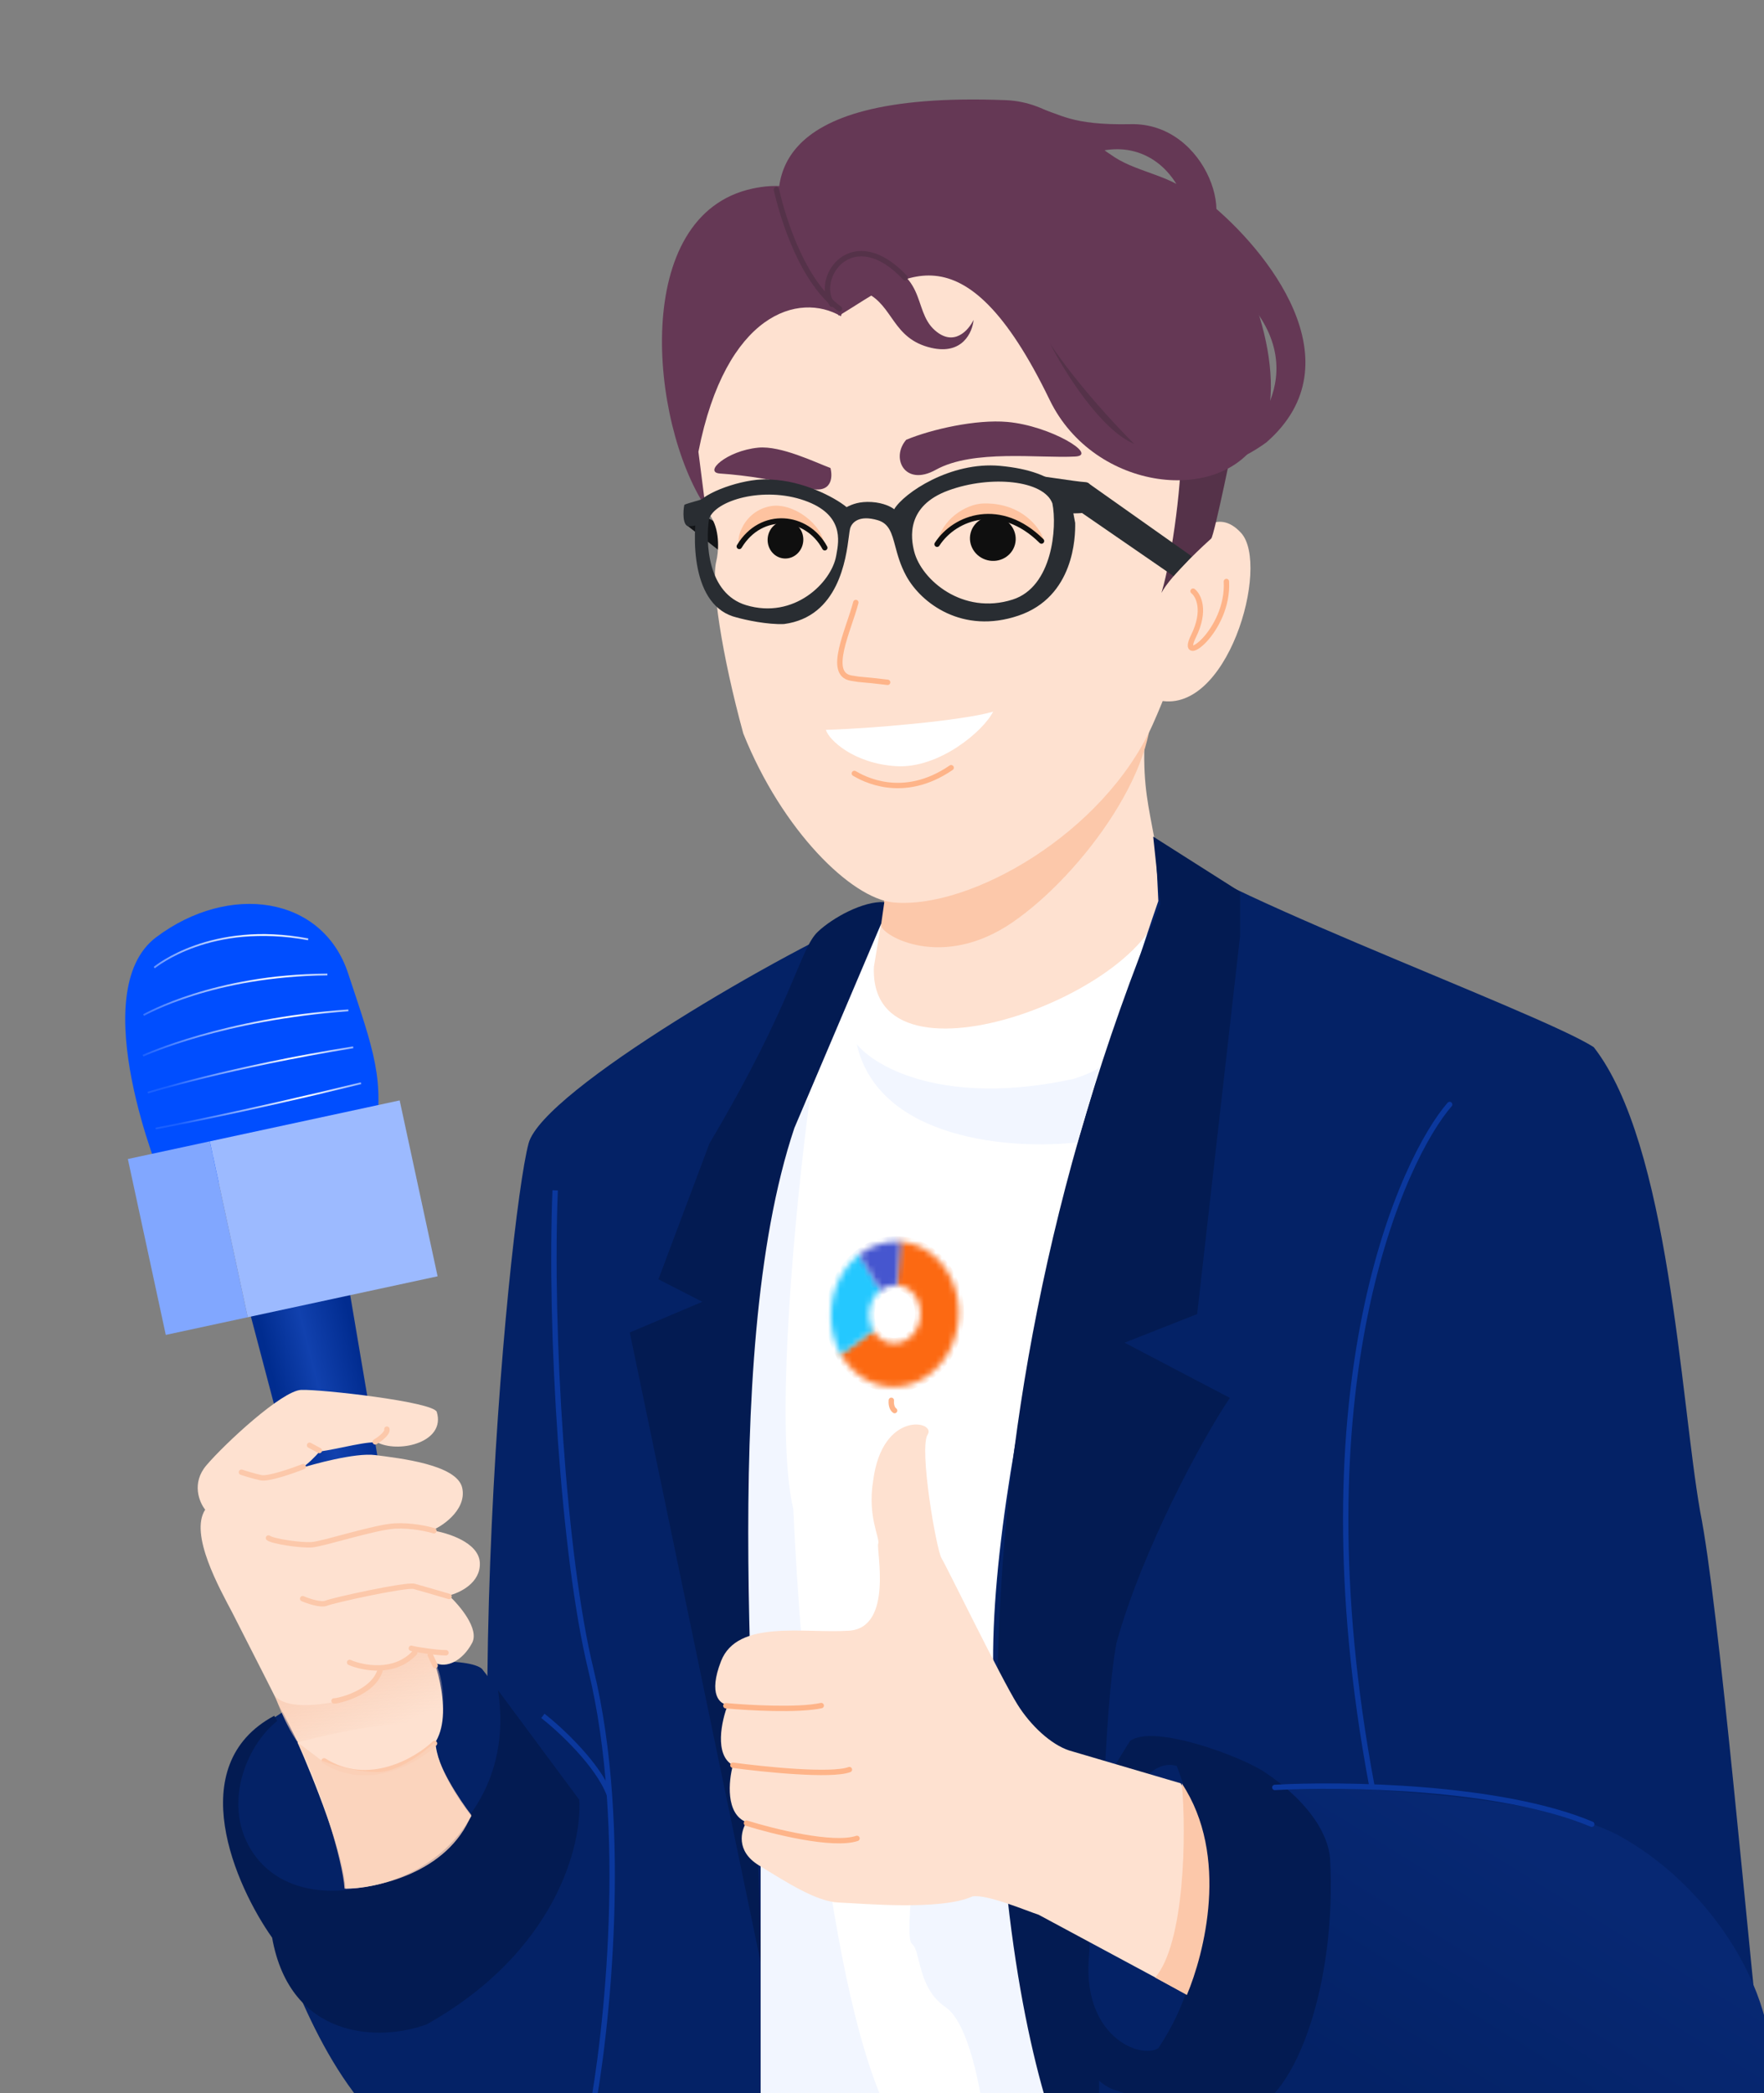 <svg xmlns="http://www.w3.org/2000/svg" width="295" height="350" fill="none"><rect width="100%" height="100%" fill="#808080" stroke="none"/><path fill="#042266" d="M40.555 310.337c-7.506-18.579 4.897-22.988 15.275-28.909 11.217-4.506 22.867-4.131 24.766-2.367 8.607 10.425 2.756 21.561-1.246 25.826-22.031 21.587-35.043 12.628-38.795 5.45"/><path fill="#fff" d="M192.51 151.183c-27.49 20.788-40.403 7.693-46.843 1.538l-14.19 11.625c-5.47 1.368-15.614 7.751-20.002 10.771-8.616 10.941-15.329 25.416-17.608 31.285C80.6 250.305 81.615 323.965 83.78 355.308h113.346l1.881-35.389 46.843-139.502-26.499-18.977-28.551-18.293c-.547 4.377 3.305 6.782 1.71 8.036"/><path fill="#FEE1D0" d="m146.142 161.677 8.738-52.242 37.799 1.935c-3.249 22.622.346 22.495 1.537 37.953s-49.003 35.035-48.074 12.354"/><path fill="#FCC8AA" d="M147.372 154.793c-.149-1.338.32-3.156.63-5.016 13.448-20.202 41.782-44.485 44.162-34.817 2.974 12.084-11.197 31.326-22.909 39.32-11.713 7.995-21.697 2.186-21.883.513"/><path fill="#FEE1D0" d="M207.545 89.106c-3.97-4.336-7.683-.06-9.043 2.621-5.599 7.39-14.45 22.797-5.057 25.3 11.74 3.128 19.062-22.5 14.1-27.92"/><path fill="#121417" d="m121.769 93.258-6.947-5.452.701-2.782 7.298 4.06z"/><path fill="#FEE1D0" d="M192.772 121.158c-8.207 18.296-30.659 30.947-43.382 29.743-7.011-.664-18.607-12.037-25.089-28.253-3.617-13.217-5.427-25.185-4.511-28.816.35-1.385.661-4.806-.762-7.19-3.752-6.287-3.703-17.848 4.009-38.744 10.472-28.373 45.235-15.632 63.946-10.712s18.804 25.11 18.408 33.795-4.412 31.882-12.619 50.177"/><path fill="#653855" d="M211.781 73.974c15.395-13.424-.019-32.296-9.581-40.063l-3.194 10.2s4.725-2.568 12.049 9.422c7.325 11.99-3.758 22.888-10.644 24.853 5.307-.172 9.973-3.386 11.37-4.412"/><path fill="#292D32" d="M181.518 80.622c-1.587-.076-8.778-1.281-10.541-1.365l6.859 5.8-1.524.889c.846-.146 3.309-.051 4.48-.144 1.463-.116 2.709-5.086.726-5.18"/><path stroke="#FEB489" stroke-linecap="round" stroke-width=".9" d="M143.122 100.751c-1.183 4.561-4.879 11.919-.806 12.64 2.178.385 1.305.115 6.125.707m-5.562 15.239c1.393.808 8.059 4.608 16.184-.959"/><ellipse cx="166.034" cy="90.07" fill="#0F0F0F" rx="3.833" ry="3.717" transform="rotate(14.16 166.034 90.07)"/><path fill="#FEC3A0" d="M164.486 84.187c-2.995.068-7.042 2.748-7.714 6.551 9.16-7.858 12.437-3.806 17.516-.13 1.153.834-1.398-6.61-9.802-6.42"/><path stroke="#0F0F0F" stroke-linecap="round" stroke-width=".9" d="M156.713 91.007c3.026-4.662 10.649-7.278 17.46-.535"/><ellipse cx="3.077" cy="3.053" fill="#0F0F0F" rx="3.077" ry="3.053" transform="matrix(-.699 .715 .678 .735 131.438 85.809)"/><path fill="#FEC3A0" d="M128.81 84.65c3.772-.721 8.823 3.034 9.053 6.672-6.954-8.73-12.898-1.622-13.948-.593-1.036 1.016-.363-5.072 4.895-6.078"/><mask id="a" fill="#fff"><path d="M140.514 226.241c.949 1.761 2.287 3.206 3.884 4.193a9.5 9.5 0 0 0 5.234 1.445c1.835-.04 3.639-.617 5.238-1.675s2.94-2.561 3.893-4.365a13.6 13.6 0 0 0 1.547-5.931 13.3 13.3 0 0 0-1.196-5.971c-.846-1.83-2.097-3.372-3.633-4.476s-3.304-1.734-5.134-1.828l-.42 7.245a3.9 3.9 0 0 1 2.065.736 4.56 4.56 0 0 1 1.46 1.799 5.36 5.36 0 0 1 .481 2.401 5.45 5.45 0 0 1-.622 2.385 4.75 4.75 0 0 1-1.565 1.755 4 4 0 0 1-2.106.674 3.83 3.83 0 0 1-2.105-.581 4.46 4.46 0 0 1-1.562-1.687z"/></mask><path fill="#FC6912" stroke="#FC6912" stroke-width="1.8" d="M140.514 226.241c.949 1.761 2.287 3.206 3.884 4.193a9.5 9.5 0 0 0 5.234 1.445c1.835-.04 3.639-.617 5.238-1.675s2.94-2.561 3.893-4.365a13.6 13.6 0 0 0 1.547-5.931 13.3 13.3 0 0 0-1.196-5.971c-.846-1.83-2.097-3.372-3.633-4.476s-3.304-1.734-5.134-1.828l-.42 7.245a3.9 3.9 0 0 1 2.065.736 4.56 4.56 0 0 1 1.46 1.799 5.36 5.36 0 0 1 .481 2.401 5.45 5.45 0 0 1-.622 2.385 4.75 4.75 0 0 1-1.565 1.755 4 4 0 0 1-2.106.674 3.83 3.83 0 0 1-2.105-.581 4.46 4.46 0 0 1-1.562-1.687z" mask="url(#a)"/><mask id="b" fill="#fff"><path d="M143.879 209.68a11.8 11.8 0 0 0-2.997 3.354 13.3 13.3 0 0 0-1.664 4.377 13.8 13.8 0 0 0-.076 4.733 12.9 12.9 0 0 0 1.523 4.369l5.369-4.043a5.2 5.2 0 0 1-.612-1.757 5.5 5.5 0 0 1 .031-1.903 5.4 5.4 0 0 1 .668-1.76 4.8 4.8 0 0 1 1.206-1.348z"/></mask><path fill="#24C8FF" stroke="#24C8FF" stroke-width="1.8" d="M143.879 209.68a11.8 11.8 0 0 0-2.997 3.354 13.3 13.3 0 0 0-1.664 4.377 13.8 13.8 0 0 0-.076 4.733 12.9 12.9 0 0 0 1.523 4.369l5.369-4.043a5.2 5.2 0 0 1-.612-1.757 5.5 5.5 0 0 1 .031-1.903 5.4 5.4 0 0 1 .668-1.76 4.8 4.8 0 0 1 1.206-1.348z" mask="url(#b)"/><mask id="c" fill="#fff"><path d="M150.605 207.65c-2.441-.194-4.883.575-6.916 2.177l3.561 5.933c.818-.644 1.8-.953 2.781-.875z"/></mask><path fill="#4656CF" stroke="#4656CF" stroke-width="1.8" d="M150.605 207.65c-2.441-.194-4.883.575-6.916 2.177l3.561 5.933c.818-.644 1.8-.953 2.781-.875z" mask="url(#c)"/><path stroke="#0F0F0F" stroke-linecap="round" stroke-width=".9" d="M137.931 91.594c-2.945-5.505-10.61-6.34-14.296-.22"/><path fill="#553249" d="M202.558 90.05c.485-.428 3.999-17.346 3.953-17.909-2.501-2.038-9.363-4.418-9.021 1.395.343 5.814-1.38 19.415-3.257 25.61 1.492-2.927 7.84-8.668 8.325-9.096"/><path fill="#653855" d="M156.498 78.56c-5.219 2.901-7.578-2.026-4.943-5.024 4.295-1.783 11.732-3.435 16.889-2.982 7.21.632 15.322 5.569 11.371 5.786-6.008.33-17.059-1.259-23.317 2.22m-21.334 3.076c3.965 1.039 4.129-1.82 3.715-3.379-2.465-.908-8.297-3.774-12.088-3.4-5.299.525-9.222 4.142-6.366 4.327 4.343.282 9.782 1.153 14.739 2.451"/><path fill="#653855" d="M175.54 66.872c-14.638-30.242-24.826-20.365-35.044-14.203l-9.564-13.964c-1.728-7.037-4.079-23.58 37.244-21.957 7.704.303 12.184 5.624 18.235 9.551 4.091 2.656 10.277 3.184 13.402 6.792 10.593 12.23 15.708 31.152 10.911 40.002-6.207 11.452-27.715 9.21-35.184-6.221"/><path fill="url(#d)" d="M52.112 258.644 41.25 217.467l16.282-7.021 7.539 44.573c-2.875 7.116-9.836 5.382-12.958 3.625"/><path fill="#004EFF" d="M26.122 156.718c-12.203 9.159 1.003 40.88.886 40.42l7.782 1.027 27.756-7.154c1.946-10.299-.05-15.313-4.337-28.269-4.286-12.956-19.885-15.183-32.087-6.024"/><path stroke="url(#e)" stroke-width=".304" d="M27.766 194.265c.5-.068 14.436-1.437 34.515-7.616"/><path stroke="url(#f)" stroke-width=".304" d="M26.023 188.712c.491-.096 14.106-2.617 34.352-7.58"/><path stroke="url(#g)" stroke-width=".304" d="M24.719 182.707c.482-.136 13.743-4.259 34.352-7.58"/><path stroke="url(#h)" stroke-width=".304" d="M23.906 176.532c.473-.181 13.337-6.101 34.352-7.58"/><path stroke="url(#i)" stroke-width=".304" d="M24.008 169.737c.416-.191 11.675-6.641 30.743-6.783"/><path stroke="url(#j)" stroke-width=".304" d="M25.79 161.794c.339-.21 9.422-7.767 25.745-4.719"/><path stroke="#79A0F7" stroke-width=".9" d="M130.781 31.352c-.018 3.7 1.838 12.963 9.41 20.413"/><path fill="#653855" d="M116.798 75.545c4.573-23.258 16.844-26.76 23.842-22.663 1.863-7.385 1.068-24.725-14.758-21.354-20.485 4.364-17.165 39.152-7.915 53.19z"/><path fill="#292D32" fill-rule="evenodd" d="M141.582 84.804c-2.122-1.744-7.374-4.408-12.691-4.61-3.723-.358-10.217 1.711-12.164 3.837-1.078 5.876-1.138 17.397 6.474 19.221 1.477.416 5.125 1.217 7.911 1.099 9.118-1.196 10.368-10.91 10.852-14.677.073-.568.129-1 .191-1.249.256-1.013 1.452-2.38 4.636-1.438 1.915.565 2.345 2.177 2.93 4.365.388 1.45.843 3.155 1.843 4.976 2.51 4.57 9.417 9.767 18.737 6.624 9.321-3.143 9.559-13.17 9.502-15.52l-.523-2.79c-.398-1.396-1.731-5.798-12.056-6.741-8.26-.755-16.094 4.552-17.689 7.258-.412-.351-1.742-1.084-3.762-1.209-2.019-.124-3.258.363-4.191.854m27.768 15.455c6.671-2.126 7.453-12.1 6.646-16.078-1.427-3.874-10.288-4.769-17.393-2.168-7.104 2.6-6.29 7.966-5.719 10.208 1.208 4.743 8.128 10.696 16.466 8.038m-50.77-13.49c-.616 3.998-.242 12.478 6.184 14.422 8.032 2.43 14.275-3.774 15.07-8.236l.051-.277c.421-2.287 1.229-6.674-5.349-8.983-6.856-2.406-14.905-.042-15.956 3.074" clip-rule="evenodd"/><path fill="#F2F6FF" d="M132.67 252.391c-3.282-14.088.456-51.573 2.736-68.555-20.105 13.266-20.573 118.93-18.294 170.104h31.799c-10.258-19.01-15.101-75.621-16.241-101.549"/><path fill="#292D32" d="M114.447 84.413c.728-.352 2.826-.804 2.865-.942l-.023 3.812c-.303.409-1.03.712-2.089.713s-.998-2.48-.753-3.583"/><path fill="#653855" d="M144.848 48.944c-3.674-1.752-4.033 2.773-4.554 3.866-1.79-3-4.753-11.366 4.121-9.71 11.092 2.07 7.962 8.63 11.928 12.133 3.173 2.803 5.636.004 6.47-1.745-.178 2.062-1.841 5.886-7.065 4.682-6.53-1.504-6.308-7.035-10.9-9.226m44.286-28.18c-10.219.213-11.771-1.773-15.751-2.778 3.106 4.803 3.937 9.625 8.711 7.857 5.967-2.21 11.351-.163 14.458 4.64 2.485 3.842 2.53 9.949.541 10.686-.232.932-.541 1.334 3.005-.063 7.455-2.937 1.808-20.608-10.964-20.342"/><path fill="#292D32" d="m196.259 96.332-15.598-10.748 1.228-4.868 17.421 12.317c-1.398 1.555-2.267 2.388-3.051 3.3"/><path stroke="#FEB489" stroke-linecap="round" stroke-width=".9" d="M199.522 98.853c.907.713 2.192 3.216.07 7.528-2.653 5.39 5.948-.86 5.504-9.146"/><path stroke="#553249" stroke-linecap="round" stroke-linejoin="round" stroke-width=".9" d="M129.844 31.708c1.104 4.883 4.378 15.496 10.54 19.92"/><path fill="#042266" d="M166.528 286.411c-3.693-33.918 16.241-104.171 27.183-135.741l-.513-10.6c1.368 6.292 64.223 29.063 73.341 35.047 12.651 16.241 14.448 58.582 17.78 77.615 3.146 15.592 7.977 72.031 11.282 102.405l-117.619 3.59c-2.28-9.973-7.761-38.398-11.454-72.316m-39.322 20.003c-10.771-111.294 10.429-125.313 19.319-153.863-14.532 5.983-55.734 29.747-58.127 38.637-3.456 12.84-13.676 118.474 0 166.514h38.808z"/><path fill="#F2F6FF" d="m123.102 281.282 41.543 12.993 9.744 2.735 5.3 57.785h-15.044c-.57-5.3-2.667-16.549-6.497-19.148-4.787-3.248-4.103-9.403-5.641-10.599-1.231-.958.512-14.646 1.538-21.37l-12.651-4.103c-11.488-2.462-16.982-13.221-18.292-18.293"/><path fill="#042266" d="M95.746 355.308c-36.928 28.208-52.143-41.714-53.34-44.279l40.347-20.515c-1.778-36.243 9.63-86.106 15.557-106.507h7.864c8.833 47.697 19.113 148.734-10.428 171.301"/><path fill="#031B52" d="m200.205 219.736 7.181-63.255v-7.351l-14.533-9.232 1.198 11.284c-38.842 94.369-27.81 176.201-17.438 205.321h7.18c0-44.312.854-70.264 2.906-81.718 4.275-15.557 14.417-34.306 18.976-41.03l-17.608-9.232zM42.442 310.019c-5.488-7.882-1.327-18.096 3.92-22.245 0 0-.502-.864-.501-.865-15.471 8.302-6.424 28.536-.353 37.108 3.032 17.022 17.943 17.436 25.863 14.485 21.616-12.125 26.003-30.09 25.494-37.558L83.29 282.645c2.297 15.28-6.123 24.913-15.58 30.261-8.233 4.655-19.864 4.874-25.268-2.887"/><path fill="url(#k)" d="M271.325 307.268c-15.899-9.061-61.887-8.377-66.503-9.061l-7.01 47.356c12.822 19.489 94.028 22.566 97.789 6.496s-8.377-35.73-24.276-44.791"/><path fill="#031B52" d="M180.017 341.722c-10.476-13.511 1.623-39.371 8.983-50.612 3.913-2.866 18.488 2.555 22.486 5.217 6.221 4.142 10.454 9.362 10.942 14.36 1.178 21.184-5.9 40.23-13.506 42.227-4.135.945-20.242-2.383-21.883-3.248-2.993-.628-5.925-3.99-7.022-7.944"/><path fill="#042266" d="M193.708 342.486c11.528-17.078 6.649-38.049 3.078-47.185-7.498-2.282-14.189 17.883-14.613 31.158-1.549 14.058 8.573 17.957 11.535 16.027"/><path fill="#F2F6FF" d="M179.517 180.416c-21.473 4.65-33.109-1.937-36.244-5.812 3.693 16.138 26.157 17.665 36.928 16.412l3.761-12.651c-.547.683-3.192 1.652-4.445 2.051"/><path fill="#553249" d="M175.633 57.512c2.36 4.618 8.476 14.429 14.057 16.721-2.784-2.729-9.492-9.893-14.057-16.721"/><path fill="#fff" d="M166.083 119.002c-5.13 1.523-21.052 2.875-27.968 3.041.462 1.644 4.627 5.644 11.773 6.075 7.146.43 14.58-5.871 16.195-9.116"/><path stroke="#553249" stroke-linecap="round" stroke-linejoin="round" stroke-width=".9" d="M139.132 50.883c-3.019-4.527 3.482-13.794 12.243-4.432"/><path fill="#031B52" d="M136.777 155.798c2.462-2.325 7.522-5.129 11.112-4.958l-.513 3.591-14.531 34.191c-12.993 38.808-5.642 108.217-5.642 139.503L105.32 222.814l12.138-5.129-7.351-3.761 8.548-22.737c14.19-23.934 15.045-32.482 18.122-35.389"/><path stroke="#0B389D" stroke-linecap="round" stroke-width=".9" d="M242.429 184.69c-7.693 8.833-25.644 46.672-12.993 114.03"/><path stroke="#0B389D" stroke-width=".9" d="M98.826 353.94c2.678-13.905 6.428-48.313 0-74.709-4.623-18.983-6.93-56.762-5.984-80.18"/><path stroke="#0B389D" stroke-width=".9" d="M90.79 286.924c2.905 2.279 9.197 8.103 11.111 13.164"/><path fill="#FEE1D0" d="M178.791 292.707c-3.008-.989-6.403-4.115-8.624-7.667-2.775-4.439-11.833-23.047-12.709-24.473-.875-1.427-3.801-18.412-2.323-20.679 1.478-2.268-7.586-4.155-9.113 7.71-.999 6.001 1.187 9.643.843 10.56s2.572 14.03-4.878 14.526c-7.451.495-18.662-1.937-21.402 5.083-2.192 5.615-.167 7.219 1.12 7.318-1.028 2.646-2.295 8.368.861 10.096-.717 2.606-1.266 8.159 2.275 9.53-.93 1.41-1.822 4.824 2.053 7.199 4.844 2.968 9.681 6.091 13.392 6.23 3.711.138 16.978 1.409 22.334-1.023 2.411-.428 9.314 2.512 11.059 3.056l24.504 13.176c2.72-6.914 6.677-22.1-.736-35.15z"/><path stroke="#FEB489" stroke-linecap="round" stroke-width=".9" d="M121.388 285.228c3.703.345 12.077.823 15.948-.023m-14.77 9.975c5.237.712 16.466 1.855 19.481.729m7.01-61.752c-.044.414.006 1.336.552 1.718m-24.772 68.99c4.489 1.406 14.471 3.885 18.484 2.549"/><path fill="#FEE1D0" d="M38.877 269.716c-2.158-4.094-7.244-13.155-4.564-17.271-.984-1.235-2.323-4.445.195-7.407 3.148-3.702 12.663-12.495 15.859-12.622s22.167 1.978 22.682 3.693c1.497 4.986-6.023 6.855-9.714 5.201-1.26-.564-6.82 1.022-9.885 1.413-.662.77-2.114 2.286-3.08 2.753 1.752-.55 9.006-2.604 12.385-2.162 4.087.534 13.693 1.584 14.544 5.485.852 3.9-3.947 6.783-5.121 7.093 2.613.386 7.885 2.007 8.065 5.403.18 3.397-3.381 5.08-5.185 5.497 1.818 1.672 5.14 5.602 3.893 7.94-1.56 2.924-4.233 4.348-6.309 3.282 1.821 5.08 3.396 15.427-4.873 16.177-10.337.938-15.968 1.35-18.348-3.582-1.904-3.946-7.822-15.573-10.544-20.893"/><path stroke="#FCC8AA" stroke-linecap="round" stroke-width=".9" d="M50.711 245.243c-1.841.726-5.827 2.114-7.042 1.861s-2.702-.721-3.294-.923m4.523 11.002c.68.537 5.36 1.274 7.293 1.122s10.52-2.959 13.883-3.131c2.69-.137 5.447.474 6.49.797M50.617 267.33c.945.408 3.061 1.129 3.965.746 1.129-.478 13.335-3.165 14.686-2.805 1.08.289 4.336 1.247 5.828 1.689m-21.688-24.405-1.635-.88m10.977-.567c.724-.431 2.126-1.459 1.95-2.13"/><path fill="url(#l)" d="m71.69 276.471 1.246 2.002c1.247 2.003 2.634 11.323-.982 14.611s-16.471 1.483-19.553.682c-3.081-.8-6.428-10.197-6.428-10.197 1.881 2.229 7.196 1.563 9.756 1.066l2.93-1.133 3.802-1.902.977-2.411c3.433-.046 5.524-2.177 6.141-3.237z"/><path stroke="#FCC8AA" stroke-linecap="round" stroke-width=".9" d="M55.86 284.424c.38.079 6.673-1.226 7.754-5.279"/><path stroke="#FCC8AA" stroke-linecap="round" stroke-width=".9" d="M58.469 277.993c2.228.966 7.523 1.994 10.874-1.618m-.553-.749c.59.202 4.36.764 5.79.745m-2.627.39.823 1.756"/><path stroke="#0B389D" stroke-linecap="round" stroke-width=".9" d="M213.195 298.891c11.284-.627 37.68-.274 52.998 6.154"/><path fill="#FCC8AA" d="M193.188 330.689c4.923-5.744 5.242-23.991 4.444-32.482 8.07 12.172 3.705 28.607.855 35.389z"/><path fill="#FEE1D0" d="M57.793 315.815c-.274-5.744-5.47-18.691-8.035-24.447 7.864-2.109 23.49-5.266 23.08-1.026s3.817 10.657 5.983 13.335c-5.608 9.847-16.355 12.195-21.028 12.138"/><path stroke="#FCC8AA" stroke-linecap="round" stroke-width=".9" d="M72.667 291.54c-3.078 2.906-11.079 7.556-18.464 2.906"/><path fill="#FAD1BA" d="M63.093 296.327c3.556 0 7.864-3.305 9.573-4.958.274 3.693 4.217 9.631 6.155 12.138-3.966 9.711-15.785 12.252-21.2 12.309-.273-4.787-4.273-17.608-7.863-24.447l4.103 3.077c1.595.627 5.676 1.881 9.232 1.881" opacity=".85"/><path fill="#9CBAFF" d="m35.086 190.854 31.752-6.846 6.342 29.413-31.752 6.846z"/><path fill="#81A7FF" d="m21.383 193.809 13.704-2.955 6.342 29.413-13.704 2.955z"/><defs><radialGradient id="e" cx="0" cy="0" r="1" gradientTransform="matrix(-28.426 -1.991 1.03 -14.713 52.84 189.519)" gradientUnits="userSpaceOnUse"><stop stop-color="#fff"/><stop offset=".874" stop-color="#fff" stop-opacity=".1"/></radialGradient><radialGradient id="f" cx="0" cy="0" r="1" gradientTransform="matrix(-27.053 3.628 -.577 -4.304 50.86 183.454)" gradientUnits="userSpaceOnUse"><stop stop-color="#fff"/><stop offset=".874" stop-color="#fff" stop-opacity=".1"/></radialGradient><radialGradient id="g" cx="0" cy="0" r="1" gradientTransform="matrix(-25.342 11.384 -4.325 -9.627 49.393 176.711)" gradientUnits="userSpaceOnUse"><stop stop-color="#fff"/><stop offset=".874" stop-color="#fff" stop-opacity=".1"/></radialGradient><radialGradient id="h" cx="0" cy="0" r="1" gradientTransform="rotate(139.38 -7.206 93.81)scale(30.856 24.477)" gradientUnits="userSpaceOnUse"><stop stop-color="#fff"/><stop offset=".874" stop-color="#fff" stop-opacity=".1"/></radialGradient><radialGradient id="i" cx="0" cy="0" r="1" gradientTransform="rotate(129.944 -15.171 92.243)scale(30.729 28.313)" gradientUnits="userSpaceOnUse"><stop stop-color="#fff"/><stop offset=".874" stop-color="#fff" stop-opacity=".1"/></radialGradient><radialGradient id="j" cx="0" cy="0" r="1" gradientTransform="matrix(-14.847 31.253 -28.258 -13.424 43.887 155.759)" gradientUnits="userSpaceOnUse"><stop stop-color="#fff"/><stop offset=".874" stop-color="#fff" stop-opacity=".1"/></radialGradient><linearGradient id="d" x1="44.347" x2="58.788" y1="225.291" y2="221.583" gradientUnits="userSpaceOnUse"><stop stop-color="#002C8F"/><stop offset=".469" stop-color="#1141AE"/><stop offset="1" stop-color="#012C90"/></linearGradient><linearGradient id="k" x1="264.584" x2="238.899" y1="314.702" y2="356.049" gradientUnits="userSpaceOnUse"><stop stop-color="#072873"/><stop offset="1" stop-color="#042266"/></linearGradient><linearGradient id="l" x1="57.216" x2="62.33" y1="279.399" y2="290.605" gradientUnits="userSpaceOnUse"><stop stop-color="#FAD1BA"/><stop offset="1" stop-color="#FAD1BA" stop-opacity="0"/></linearGradient></defs></svg>